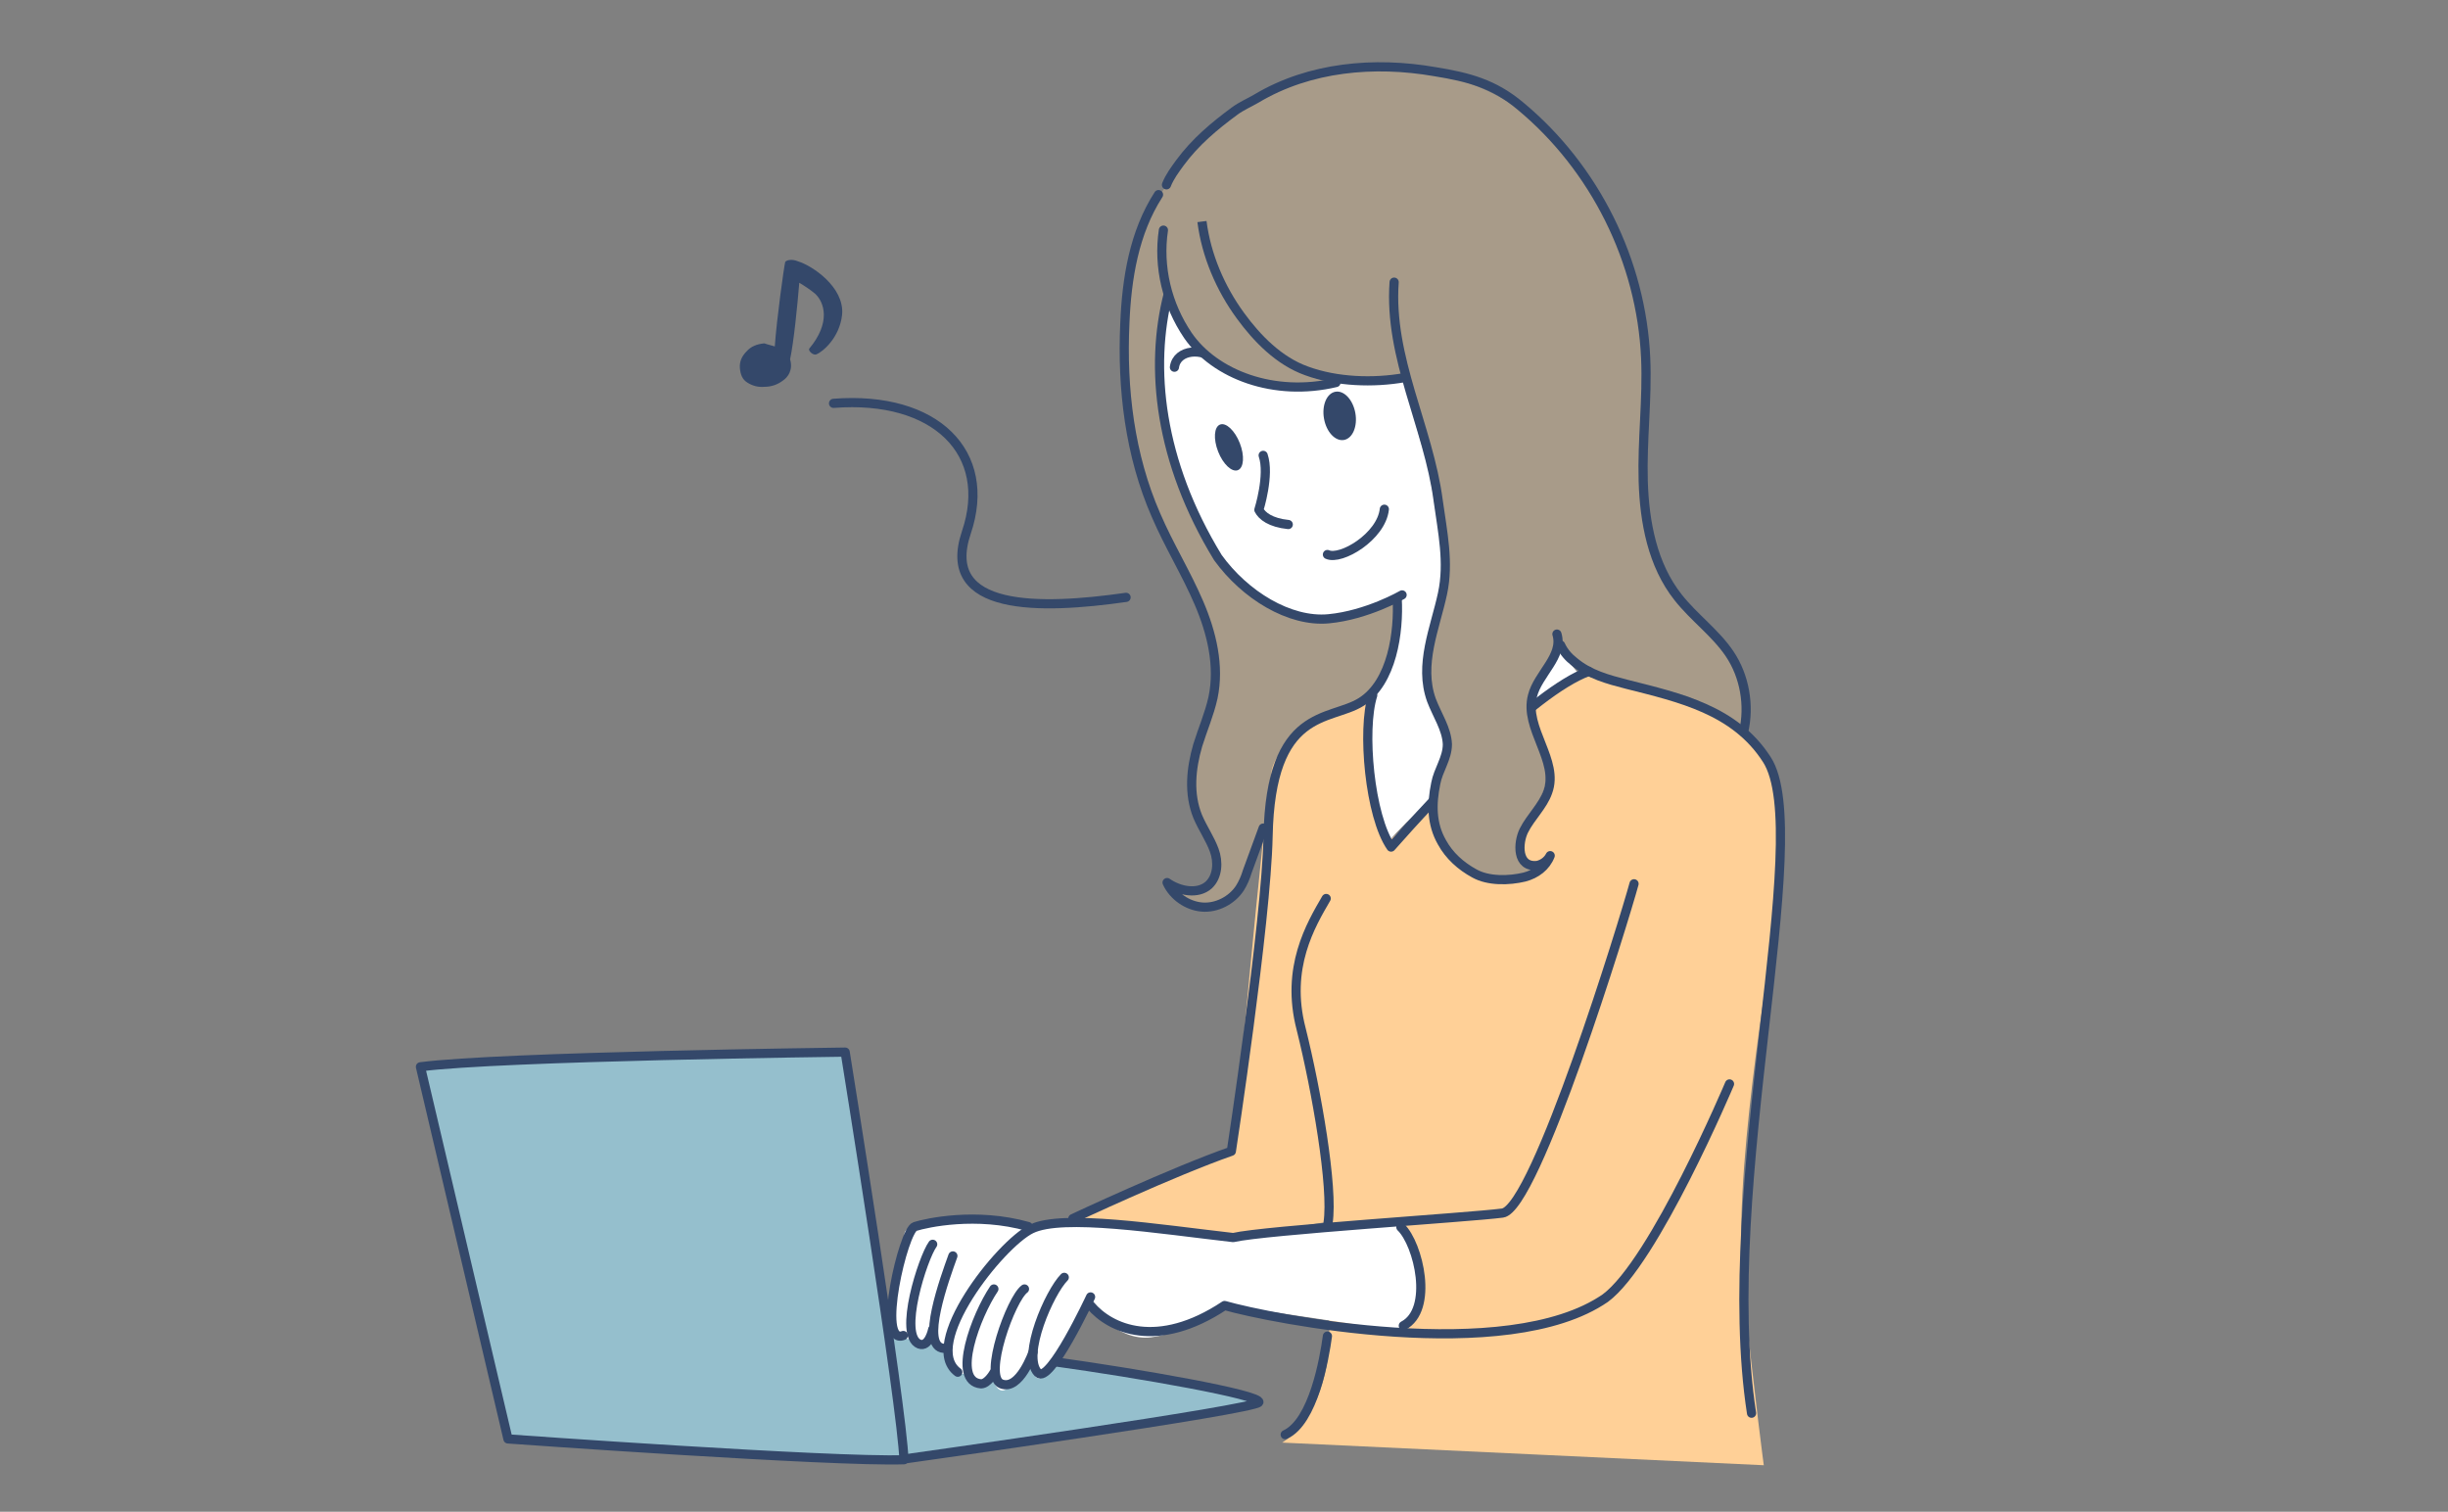 <?xml version="1.0" encoding="utf-8"?>
<!-- Generator: Adobe Illustrator 23.0.4, SVG Export Plug-In . SVG Version: 6.00 Build 0)  -->
<svg version="1.1" id="レイヤー_1" xmlns="http://www.w3.org/2000/svg" xmlns:xlink="http://www.w3.org/1999/xlink" x="0px"
	 y="0px" viewBox="0 0 400 247" style="enable-background:new 0 0 400 247;" xml:space="preserve">
<rect x="0" y="0" width="400" height="247" fill="#808080" stroke="none"/>
<style type="text/css">
	.st0{fill:#34486A;}
	.st1{fill:#FFFFFF;stroke:#34486A;stroke-width:1.5;stroke-miterlimit:10;}
	.st2{fill:#34486A;stroke:#34486A;stroke-width:0.854;stroke-miterlimit:10;}
	.st3{fill:#FFFFFF;}
	.st4{fill:#FFD097;}
	.st5{fill:#95BFCD;}
	.st6{fill:none;stroke:#34486A;stroke-miterlimit:10;}
	.st7{fill:none;stroke:#34486A;stroke-width:1.5;stroke-linecap:round;stroke-linejoin:round;stroke-miterlimit:10;}
	.st8{fill:none;stroke:#203B53;stroke-width:1.5;stroke-linecap:round;stroke-linejoin:round;stroke-miterlimit:10;}
	.st9{fill:#A89B89;}
	.st10{fill:none;}
	.st11{fill:none;stroke:#34486A;stroke-width:1.5;stroke-miterlimit:10;}
</style>
<title>アセット 2</title>
<path class="st0" d="M1202.6,2617.5c0.3-7.8-5.7-14.4-13.5-14.7c-1.5-0.1-3,0.1-4.4,0.5c-2,0.5-3.9,1-5.9,1.5
	c-1.9,0.5-3.8,0.8-5.6,1.5c-0.3,0.1-0.6,0.2-0.8,0.4c-0.6,0.4-0.9,1.1-1.5,1.4c-0.7,0.4-1.4,0.4-2.1,0.5c-2,0.3-4,0.6-6,0.7
	c-3.7,0.3-5.1-1.7-8.3-2.7c-0.5-0.1-1.1,0-1.3,0.5c-0.3,0.8,0.6,3.4,0.7,4.4c0.1,1.4,0.2,2.8,0.3,4.2c0.2,3.3,0.4,6.6,0.6,9.9
	c0.1,2.1,0.3,4.1,0.4,6.2c0.1,0.8-0.3,4.8,0.2,5.2c0.3,0.2,0.6,0.2,1,0.2c6.8-0.2,13.4-2.4,20-4.1c0.9,0.2,1.9,0.4,2.9,0.4
	c2.6,0.1,4.7-0.9,7.2-1.5c4-0.8,8.1-1.7,11.3-4.4C1200.6,2625.1,1202.5,2621.4,1202.6,2617.5z"/>
<path class="st1" d="M1154,2627.5c-3.6-0.5-4.7,3.7-5,6.7c-0.4,3.7,1.2,7.1,0.8,10.8c-0.4,4.1-1.8,8.1-4.1,11.5
	c-6.9,10.8-14.1,17.2-27,17.5c-7.5,0.2-15.1,1.3-21.9,4.7c-1.1,0.5-2.1,1.2-2.8,2.2c-1.2,2-0.2,4.6,0.9,6.8
	c3.5,6.7,7.5,13.3,13.4,17.9c6,4.5,14.4,6.6,21.2,3.3c4.7-2.3,8-6.7,10.8-11.2c5.6-9.2,9.8-19.4,12.3-29.9c1.2-5.2,3.5-10,5.7-14.9
	c1.2-2.8,2.6-5.5,4.6-7.8c2.2-2.5,6.7-4.6,6.3-8.5c-0.4-4.4-4.6-3.6-7.5-5.1C1159.3,2630,1157,2628,1154,2627.5z"/>
<path class="st2" d="M1167.4,2637.7c-4.2,2.3-6.3,7.1-11.4,7.8c-5.5,0.7-12.1-0.9-17.6-1.5c-4.8-0.5-9.7,0-14.5-0.2
	c-2.3-0.1-4.8-0.3-6.5-1.8c-1.9-1.8-2.1-4.7-2.1-7.4c0-6.4-0.1-12.8-0.1-19.3c0-5.4,5.6-7.7,9.8-9.3c2.6-1,3.8-1.4,5.5-3.8
	c1.2-1.7,1.6-4,3.5-5.2c3-2,9.1-1.7,12.3-0.6c2.3,0.7,3.1,1.9,3.4,4.3c0.3,2.8,0.5,4.4,3.7,4.7c3,0.3,6-0.4,9-0.1
	c0.5,0,1,0.1,1.3,0.3c0.4,0.2,0.6,0.6,0.8,1c3.2,7.9,6.5,16,7,24.2c0.1,1.5,0.1,3-0.9,4.3C1169.8,2636.2,1168.6,2637,1167.4,2637.7z
	"/>
<path class="st3" d="M1194.3,2699.3c-1.2,1-2.8,1.6-4.2,2.1c-2.7,1-5.8,2-8.7,2.2c-1.6,0.1-3.2,0-4.9-0.1c-2.1-0.2-4.4-0.1-6.4-0.5
	c-2.2-0.5-4.2-1.6-6.4-2c-2.6-0.5-5.2-1.1-7.7-1.7c-2.3-0.6-4.7-1.3-6.7-2.7c-2.4-1.7-1.3-2.1-0.8-4.5c0.3-1.3,0.4-2.5,0.8-3.7
	c0.9-3,1.6-6,1.9-9.1c0.3-2.1-0.5-5.2,2.1-6.2c1.2-0.4,2.5-0.3,3.7-0.1c3,0.5,5.9,1.2,8.8,2.1c2.8,0.8,5.7,2.3,8.5,2.9
	c0.2-1.4-0.7-3.9-1.1-5.3c-0.9-3.6-2.2-6.9-3.3-10.4c-0.6-1.9-0.9-4-1.1-6c-0.4-2.8-0.8-5.7-1.1-8.5c-0.2-1.2,0-2.9-0.3-4
	c-0.4-1.1-1.7-2.3-2.4-3.2c-1.8-2.3-3.8-4.6-5.4-7.1c-1.3-2.1-2.8-3.9-4.1-6c-0.8-1.2-5.4-10-1.7-10.2c5.3-0.3,4.8,6.1,7.6,8.9
	c0.8,0.8,2.9,1.5,4,0.8c0.2-0.1,0.4-0.4,0.5-0.6c1.4-2.2,1.8-5,1.3-7.5c-0.3-1.8-1.1-3.6-2.1-5.1c-1.3-1.9-2.5-3.3-4.7-4.1
	c-1-0.4-1.2-0.7-1.6-1.7c-0.3-0.6-0.4-1.4,0-1.8c0.3-0.4,0.9-0.4,1.4-0.4c1.4,0,2.7,0.2,4.1,0.1c1.4-0.1,2.6,0.2,3.9,0.9
	c4.8,2.6,7.6,6.8,8.7,12.1c0.8,3.9,0.9,7.9,0.4,11.9c-0.2,1.8-0.8,3.4-0.5,5.2c0.3,2,0.6,4,0.8,6.1c0.3,3,1.3,4.5,3,7.1
	c2.5,3.8,4.3,8.7,7.5,11.9c3,3.1,4.8,7.3,5.8,11.4c0.2,0.8,0.2,1.6,0.4,2.4c0.3,1,0.9,1.8,1.2,2.8c0.6,2,0.9,4.1,1,6.2
	c0.2,2.7,0,5.5,0.1,8.2c0,2.1,0.3,4.3-1,6C1195.1,2698.6,1194.7,2699,1194.3,2699.3z"/>
<path class="st0" d="M1146.3,2726.3C1146.2,2726.3,1146.2,2726.3,1146.3,2726.3C1146.2,2726.3,1146.2,2726.3,1146.3,2726.3
	L1146.3,2726.3L1146.3,2726.3z"/>
<polygon class="st0" points="1407.8,2641.7 1407.8,2645.7 1407.8,2677.4 1236.2,2677.4 1236.2,2645.7 1227.6,2645.7 1227.6,2632.7 
	1407.8,2632.7 "/>
<rect x="1292.7" y="2611.1" class="st4" width="18.9" height="18.9"/>
<rect x="1262.7" y="2611.1" class="st0" width="18.9" height="18.9"/>
<rect x="1229.7" y="2611.1" class="st5" width="18.9" height="18.9"/>
<rect x="1388.5" y="2611.1" class="st4" width="18.9" height="18.9"/>
<rect x="1358.5" y="2611.1" class="st0" width="18.9" height="18.9"/>
<rect x="1325.5" y="2611.1" class="st5" width="18.9" height="18.9"/>
<path class="st6" d="M1209.7,2593.5"/>
<path class="st0" d="M1121.1,2626.3c-0.1,0-0.1,0-0.2,0.1c0,0-0.1,0.1-0.1,0.2c-0.1,0.2,0,0.4,0,0.5c0,0.3,0.2,0.5,0.4,0.7
	c0.8,0.8,1.7,1.5,2.6,2c0.5,0.2,1,0.4,1.5,0.6c0.3,0.1,0.5,0.1,0.8,0.2c0.3,0.1,0.6,0.1,1,0.2c0.3,0.1,0.5,0.1,0.8,0.1
	c0.1,0,0.2,0,0.3,0c0.2,0,0.3,0,0.5-0.1c0.1,0,0.2-0.1,0.3-0.1c0.1,0,0.2-0.1,0.3-0.2c0.1-0.1,0.1-0.2,0.1-0.3
	c-0.1-0.2-0.3-0.3-0.5-0.5c-0.1-0.1-0.3-0.1-0.4-0.2c-0.1,0-0.3,0-0.4-0.1c-0.5-0.1-1-0.2-1.4-0.3c-0.3-0.1-0.5-0.1-0.8-0.2
	c-0.3-0.1-0.5-0.2-0.8-0.3c-0.6-0.3-1.1-0.6-1.6-0.9c-0.3-0.2-0.5-0.4-0.7-0.6c-0.1-0.1-0.3-0.3-0.4-0.4c-0.2-0.2-0.4-0.3-0.7-0.4
	C1121.4,2626.3,1121.3,2626.3,1121.1,2626.3C1121.1,2626.3,1121.1,2626.3,1121.1,2626.3L1121.1,2626.3L1121.1,2626.3z"/>
<path class="st0" d="M1132.7,2605.3c-0.1,0-0.1,0-0.2,0c-0.1,0-0.2,0-0.2,0c0,0-0.1,0-0.1,0c-0.1,0-0.3,0-0.4,0.1
	c-0.3,0.1-0.6,0.4-0.7,0.6c-0.2,0.2-0.4,0.5-0.6,0.9c-0.6,1.2-0.9,2.5-0.9,3.7c0,0.6,0.1,1.3,0.4,2c0.1,0.2,0.2,0.5,0.3,0.7
	c0.1,0.3,0.3,0.6,0.6,0.8c0.1,0.1,0.2,0.1,0.3,0.1c0.2,0,0.3-0.1,0.5-0.2c0.2-0.2,0.4-0.4,0.5-0.6c0.1-0.1,0.1-0.3,0.2-0.4l0-0.1
	c0.1-0.2,0.1-0.3,0.2-0.4c0.2-0.5,0.3-0.9,0.5-1.4c0.3-0.9,0.4-1.8,0.5-2.8c0.1-0.7,0.1-1.3,0.1-1.9c0-0.3-0.1-0.5-0.2-0.7
	c-0.1-0.1-0.2-0.3-0.4-0.4C1133,2605.3,1132.8,2605.3,1132.7,2605.3L1132.7,2605.3L1132.7,2605.3z"/>
<path class="st0" d="M1109.4,2591.1L1109.4,2591.1c0,0-0.1-0.1-0.1-0.1C1109.4,2591,1109.4,2591.1,1109.4,2591.1
	C1109.4,2591.1,1109.4,2591.1,1109.4,2591.1L1109.4,2591.1z"/>
<path class="st3" d="M1131.3,2581c3.5,1.2,7.9,12.1,6.7,17.4c-0.5,2.1-0.9,4.2-1.5,6.3c-0.6,2.1-1.5,4.1-1.2,6.4
	c0.3,2.5,2,4.6,3.6,6.5c0.5,0.6,1,1.1,1.2,1.8c0.5,2-3.3,5-5.1,5c-1.2,5.6-5.3,15-6.8,15.3c-1.2,0.2-2.7-0.1-3.9-0.2
	c-2-0.2-4.1-0.4-6.1-0.7c-1.8-0.2-3.9-1-5.3,0.3c-1.9,1.9-3,4.3-4.1,6.7c-1.2,2.7-2.5,5.5-2.5,8.5c0,1.9,1,3.3,1.9,5
	c0,0-12.6-8-22.9-8.6c-1.8-0.1-3.7-0.2-5.5-0.4c-0.8-0.1-3.4,0.4-3.4-0.8c0-0.6,0.6-1.1,1.1-1.6c1.9-1.6,3.8-3.4,5.2-5.4
	c1.5-2.1,2.2-4.5,3.1-6.9c0.2-0.5,0.4-1.1,0.5-1.6c0.2-0.8,0.2-1.5,0.2-2.3c0.1-2.4,0.2-4.4,0.9-6.6c0.8-2.3,1.6-4.5,2.6-6.7
	c2-4.4,4.4-8.6,6.8-12.8c4.9-8.3,10.9-17,19.4-21.9C1120.5,2581.3,1126.4,2579.4,1131.3,2581z"/>
<path class="st0" d="M1071,2645.4c1.7-1.2,3.5-2.1,5.6-2.7c10-3,23.4,3.4,32.7,6.9c15.1,5.6,30.1,11.3,45.1,17
	c1.1,0.4-1.3,16.1-1.6,17.8c-0.4,2.7-1.2,5.5-1.3,8.3c0,2.8,0.2,5.6,0.3,8.4c0,0.2,0,0.4-0.1,0.5c-0.1,0.1-0.4,0.1-0.6,0.1
	c-3.4-0.4-7,0-10.4-0.4c-4-0.4-8-1.3-11.9-2.6c-1.8-0.6-4.6-1.8-6.3-0.6c-1.4,1-2.2,3.7-2.7,5.3c-2.6,9.3-3.2,19.2-3.6,28.8
	c-0.3,6.5-0.5,13-0.8,19.5c-0.1,3.4-0.3,6.8-0.1,10.2c0.1,1.7,0.2,3.4,0.5,5c0.2,1.4,1.3,3.8,0.9,5.1c-3.9-1.4-10.3-0.2-14.5-0.1
	c-5.2,0.1-10.4,0.1-15.5,0.1c-7,0.1-14,0.4-21.1,0.1c-4-0.2-7.9-0.7-12-0.6c-4.4,0.1-8.7,0.3-13.1,0c0.2-1.4,0.6-2.8,0.6-4.3
	c0.1-8.9,0.7-17.8,1.4-26.6c0.8-11.3,1.7-22.6,3.6-33.8c2.7-15.7,8-30.9,13.6-45.7C1062,2655.3,1065.9,2649,1071,2645.4z"/>
<path class="st7" d="M1171.7,2614.8c-1.9-4.5-7.3-8.4-12.3-8.6c-0.5,0-1.1,0.1-1.2,0.6c0,0.2,0,0.3,0.1,0.5c0.3,0.8,1,1.4,1.7,1.8
	c0.7,0.4,1.4,0.8,2.1,1.2c2.7,1.6,4.6,4.4,5.3,7.4c0.5,2.4-0.4,9.1-3.3,9.9c-4.7,1.2-5.3-10.9-9.8-10.4c-0.8,0.1-1.3,0.8-1.5,1.5
	s0,1.5,0.2,2.2c1.1,3.9,2.9,7,5.1,10.2c2.1,3.1,3.7,6.3,6.5,9c0.8,0.8,1.7,1.6,2.3,2.7c0.4,0.9,0.6,1.8,0.7,2.8
	c1.3,11.1,1.8,20.6,7.6,30.7"/>
<path class="st7" d="M1155.4,2672.4c4.8,1.3,9.6,2.4,14.3,4.1c4.2,1.5,8.5,2,12.6,4"/>
<path class="st7" d="M1164.5,2605.3c10.9,3,12.8,13.2,13.3,23.1c0.2,4.1-1.1,7.8-0.3,11.9c1.2,6.2,6,13.7,9.4,18.8
	c4.8,7.2,8.1,15,9.3,23.6c1.1,7.4,2.4,16.4-6.1,19.5c-3.4,1.2-7,1.1-10.6,1c-9.8-0.2-18.7-1.3-27.9-4.9"/>
<path class="st5" d="M1092.7,2634.1c-0.1,0.1-0.2,0.1-0.3,0.2c-0.1-0.6-1-3.5-0.8-3.7c-1.5,2.1-3.7,3.7-6.2,4.4c-0.1,0-0.2,0-0.3,0
	c0,0-0.1-0.1-0.1-0.2c-0.7-2.4-0.9-4.7-1.2-7.2c-2.5,1.1-4.9,2.1-7.4,3.2c0.1-1.6-0.3-3.2-1.2-4.5c0.9-3.5,1.1-7.2,0.4-10.7
	c-0.8-4.4-1.1-9.3-1.4-13.8c-0.4-6.9,1.3-12.5,4.5-18.6c1.8-3.4,4.9-6.6,8.1-8.8c2-1.3,4.4-2.1,6.7-2.8c6.2-1.8,12.9-3.1,19.1-1.1
	c3.5,1.1,6.6,3.3,10.2,4.2c3.5,0.9,7.3,0.9,10.4,2.7c4.7,2.8,7.1,8.6,7.3,13.9c0.1,2,0,4.1-1.3,5.6c-0.5-2.7-1.3-5.3-2.4-7.7
	c-1.1-2.4-3.4-6.3-6.4-6.5c0.6,3.5-2.4,7.4-3.9,10.5c-1.4-1.4-2.5-3.2-3.1-5.1c-1.2,2.9-2.6,5.8-4.1,8.7c-0.3,0.5-3.8,6.7-3.9,6.7
	c-1-0.4-2.1-0.6-3.2-0.6c-1.1,0.1-2.2,0.5-3,1.3c-0.4,0.4-0.6,0.9-0.9,1.4c-1.3,3-1.6,7.6,1,9.9c1.4,1.3,1.4,1.4,0.6,2.9
	c-2.7,4.9-7.4,8.4-12,11.7c-1.3,0.9-5.1,2.7-5.6,4.2c0.3-0.8,0.9-1.2,1.6-1.5c0.7-0.3,1.5-0.5,2.2-0.9c0.6-0.4,1.1-1,1.7-1.5
	c0.8-0.7,1.8-1.1,2.7-1.6s1.8-1.2,2.2-2.1"/>
<path class="st7" d="M1132.6,2582.6c3,3,4.9,7.1,5.4,11.3c0.5,4.6-1,8.7-2.1,13c-0.5,1.9-0.8,3.9-0.3,5.8c0.6,2.5,2.9,4.1,4.6,5.9
	c0.1,0.1,0.2,0.3,0.3,0.4c0,0.1,0,0.2-0.1,0.3c-0.5,1.1-1.1,2-2,2.8c-0.9,0.8-1.9,1.3-2.8,2.1c-1.3,1.1-0.9,2.3-1.3,3.8
	c-1,3.4-1.9,6.5-3.9,9.5c-0.5,0.7-1.1,1.4-1.9,1.8c-0.7,0.4-1.6,0.4-2.4,0.4c-2.2,0-4.1-0.4-6.1-1c-2.5-0.7-5.1-1.7-7.2,0.3
	c-0.8,0.7-1.4,1.7-1.9,2.6c-1.9,3.4-3.5,7-4.6,10.7c-0.3,1-0.2,1.2-0.3,2.2"/>
<path class="st7" d="M1127.8,2600.4c2.2-2.2,5.8-2.9,8.7-1.6"/>
<path class="st0" d="M1128.5,2611.3c0-1.5,0.3-3,1-4.4c0.4-0.9,1.3-1.8,2.2-1.4c0.6,0.3,0.8,1.1,0.6,1.8c-0.3,1.3-0.5,2.5-0.7,3.9
	c-0.2,1-1.1,2.7-2.4,2.1C1128.4,2613,1128.5,2612.1,1128.5,2611.3z"/>
<path class="st7" d="M1131.2,2630.2c-1.8,0.7-4-0.2-4.7-1.9"/>
<path class="st7" d="M1132.8,2580.4c-1.8,4.9-4.3,9.6-7.3,13.9c-0.2-2-0.6-4.1-1.3-6c-2,4.8-4.6,9.4-7.6,13.7"/>
<path class="st7" d="M1125.9,2575.3c4.9,0.5,9.5,3.4,12.1,7.5c2.6,4.2,3.2,9.5,1.6,14.2"/>
<path class="st7" d="M1110.9,2617.5c-5,7.1-11.4,13.2-18.9,17.7c0.1-1.5,0.1-3-0.1-4.5c-1.7,2.2-4.2,3.7-7,4c-0.2-2.6-0.5-5.2-1-7.8
	c-2.2,1.9-4.7,3.4-7.3,4.5c-0.1-1.9-0.4-3.7-0.4-5.5c-0.2,0.3-1.2,1.6-1.2,1.8c0-2.4,0.7-4.9,0.8-7.4c0-2.5-0.1-4.9-0.3-7.4
	c-0.4-4.9-1.1-9.9-0.9-14.8c0.4-8.8,5.3-18.5,12.7-23.6c10.3-7.1,26.1-7,35.9,0.7"/>
<path class="st7" d="M1086.7,2635.1c-2.2,4.5-5.3,8.4-8.6,12c-0.6,0.7-1.2,1.6-1.8,2.3c-0.2,0.2-1.1,1.6-0.9,1.1"/>
<path class="st7" d="M1116.4,2605.7c-0.1-0.9-1.1-1.5-1.9-1.9c-2.3-0.9-4.8-0.3-5.9,2c-0.6,1.2-0.7,2.5-0.7,3.8
	c0,0.8,0.1,1.7,0.3,2.5c0.6,2.3,3,5.1,5.1,6.3"/>
<path class="st8" d="M1041.4,2771.6c0.4-22.6,0.7-42.1,4.5-64.5c2.3-14,6-27.8,11.7-40.9c5.2-12,9.9-24.8,24.8-24.6
	c7.9,0.1,15.5,4.5,22.8,7.3c8.1,3.1,16.2,6,24.4,8.8c8.2,2.9,16.6,6.6,25.3,7.8c2.1,0.3-2.1,20.9-2.5,22.6
	c-0.9,4.7-0.6,9.7-1.5,14.3c-8.5-0.6-17.9-3.4-26-5.6c-5.3-1.5-6.8,15.7-7.2,18.3c-1,6.3-1.4,12.7-1.8,19
	c-0.6,12.5-0.2,25.1,1.2,37.6"/>
<g>
	<path class="st9" d="M259,94.9c-1.1,1.2-2.1,2.5-2.9,4c-0.6,1.1-1.1,2.3-1.3,3.6c-0.6,4.2,2.9,6.2,6.2,7.9c2.2,1.1,4.8,1.6,7.2,1.9
		c2.4,0.3,4.9,0.6,7.3,1.4c1.1,0.4,2.4,0.9,3.2,1.8c0.9,1,1.9,1.4,3.1,2.1c1.1,0.6,2,1.4,3.1,2c0.2-3.9,0.4-8-1.4-11.5
		c-1.7-3.4-4.7-5.8-7.3-8.4c-1.3-1.3-2.6-2.6-3.5-4.2c-1-1.5-1.3-3.2-3.1-4c-1.1-0.5-2.3-0.5-3.5-0.4C263.4,91.5,261,92.9,259,94.9z
		"/>
	<path class="st5" d="M144.9,238.3c0,0,60.4-7.9,60.9-9.2s-31.7-6.7-34.3-6.7l-26.6-5.8V238.3z"/>
	<path class="st9" d="M202.6,19.1c-0.1,0.4-2.5,1.7-2.9,2c-1.1,0.9-2.2,1.8-3.2,2.7c-2.4,2.3-4.7,4.8-6.6,7.5
		c-4.1,5.6-5.7,13.6-6.4,20.5c-0.9,8.8,0.2,17.7,2.9,26.1c3.2,9.7,10.9,18.2,11.9,28.6c0.2,1.8,0.1,3.6,0.1,5.4
		c0,2.8-0.7,5.8-1.9,8.3c-1.6,3.1-2.6,6-1.9,9.5c0.7,4,4.4,7.7,4.1,11.9c-0.1,1.5-0.8,3-2.2,3.6c-0.4,0.2-4.6,0-4.6-0.2
		c0,0.4,0.2,0.8,0.5,1.1c1,1,2.4,1.5,3.8,1.8c1,0.2,2,0.3,3,0c1.4-0.5,2.3-1.8,3.2-3.1c1.1-1.7,1.7-3.5,2.7-5.2
		c1.1-1.9,2.2-3.7,2.7-5.9c0.4-1.8,0.3-3.6,0.5-5.4c0.2-2.1,0.8-4.1,2.2-5.7c1.1-1.3,2.2-2.6,3.7-3.5c1.4-0.8,2.9-1.1,4.4-1.7
		c5.4-2.2,8.5-8,9.8-13.8c0.4-1.7,1-5.3-1.7-5.4c-1.9-0.1-3.9,1.1-5.6,1.6c-1.6,0.5-3.2,0.9-4.7,1.4c-3.1,1-6.5-0.5-9.1-2.5
		c-2.2-1.6-4-3.7-6.1-5.3c-2.2-1.7-3-3.9-4.2-6.4c-1.1-2.2-2.5-4.3-3.2-6.7c-0.9-3.1-1.9-6.2-2.8-9.2c-1.5-4.8-1.7-9.8-1.5-14.8
		c0.1-4.7,0.9-9.6,3.1-13.8c6.2-11.4,8.7-11.3,8.7-11.3S202.6,19.1,202.6,19.1z"/>
	<path class="st3" d="M198.3,37c-0.2,0.1-0.4,0.2-0.7,0.3c-1.9,0.8-3.3,2.5-4.2,4.3c-0.9,1.8-1.5,3.8-2,5.8c-0.7,2.5-1.3,5.1-2,7.6
		c-0.6,2.4-0.7,4.2-0.5,6.6c0.3,4.3,1.4,8.1,2.4,12.2c0.8,3.2,2,6.3,3.2,9.4c1.1,2.5,2.2,5.8,4.1,7.9c1.8,2,4.1,4.1,6.2,5.9
		c4.2,3.8,8.4,4.8,13.9,3.8c3.3-0.6,6.6-1.6,9.6-3c0,0,0.7,14.3-5,16.3c-0.7,6.7,1,21.7,3.7,23.3c5-6.3,31-27.3,31-27.3
		s-11.7-12.7-11.3-27c-0.7-6-0.7-11-0.7-11s10-16.7,1.3-16c-8.7,0.7-7,5.7-7,5.7c-3.1,0.4-6.8-1.8-9.4-3.2c-4.7-2.6-9.1-5.7-13.4-9
		c-3.2-2.5-6.4-5.1-9.5-7.8C205.3,39.4,202.3,35.7,198.3,37z"/>
	<path class="st4" d="M223.3,114.1c0,0-1.7,16,3.7,23.3c9.7-9.3,24-25.3,31-27.3c5.7,1.7,21,4,26.3,9s8,13.3,6.3,27
		c-1.7,13.7-7.7,46.3-5.7,65s3.3,28.3,3.3,28.3l-78.7-3.7c0,0,7.7-4.3,7.7-18c0-13.7-0.7-18-0.7-18l-16.7,2.7l-26-3l27.7-11.3
		c0,0,5-55.7,6.3-62.3C209.3,119.1,223.3,114.1,223.3,114.1z"/>
	<path class="st3" d="M228.3,217.4c3-0.3,6.7-8.3-0.3-17.3c-11.7-0.7-26.3,1.7-26.3,1.7s-27.3-2.7-32-2c-4.7,0.7-2.3,1-2.3,1
		s-6.7-2.3-11.3-2c-4.7,0.3-8.3,1.7-8.3,2.7s-5.3,17.3,1,17.3c3.3,3,3.3-1,3.3-1l2.7,3.7c0,0-1.3,3,3,3c3,3.7,4-0.3,4-0.3s0.7,3,2,3
		s5.3-4.7,5.3-4.7s-0.7,2.7,0.7,2.7s8.3-12,8.3-12s4.3,6,10,5.3c5.7-0.7,12-5.3,12-5.3L228.3,217.4z"/>
	<path class="st4" d="M68.7,174.3c12.9-1.7,69.4-2.4,69.4-2.4s9.3,57.8,9.6,66.6c-11.7,0.4-64.7-3.4-64.7-3.4L68.7,174.3z"/>
	<path class="st7" d="M190.9,48c-3.1,12-1.5,27.4,8.1,43.1c4.4,6.1,11.7,10.6,18.1,10c6.3-0.6,12-3.9,12-3.9"/>
	<path class="st7" d="M228.3,97.8c0.3,5.4-0.8,13.7-5.9,16.9c-5.1,3.2-14.8,0.8-15.2,22c-0.3,14.1-6,51.4-6,51.4
		c-9.5,3.3-25.9,11-25.9,11"/>
	<path class="st7" d="M255,105.4c0.5,1.1,1.3,2,2.2,2.7c2.5,2.1,5.5,2.9,8.6,3.7c8.7,2.2,17.7,4.2,22.9,12.3
		c7.9,12.2-8.2,69.9-2.5,106.8"/>
	<path class="st7" d="M224.3,113.6c-1.8,5.6-0.5,19.8,3,24.8c6.7-7.6,23-25.3,32.3-28.7"/>
	<path class="st7" d="M216.7,146.8c-2.5,4.3-6.7,11.3-4.1,21.3c2.5,10,5.3,26,4.4,31.7"/>
	<path class="st7" d="M267,144.4c-1.6,5.9-16.1,53.1-21.5,53.8c-5.3,0.7-38.9,2.8-44,4c-12.3-1.4-27.9-3.9-33-1.4
		c-5.1,2.5-18.1,18.9-12,23.4"/>
	<path class="st7" d="M162.4,210.6c-2.9,4.3-7,15.1-2.1,15.5c1.1,0,2.1-1.8,2.1-1.8"/>
	<path class="st7" d="M167.4,210.6c-2.2,1.6-6.8,14.3-3.8,15.5s5.2-5.2,5.2-5.2"/>
	<path class="st7" d="M173.9,208.7c-2.4,2.4-7,12.8-4.3,15.6c1.9,2,8.6-12.4,8.6-12.4"/>
	<path class="st7" d="M178.2,213.3c3.2,3.8,10.9,7.3,21.9,0c7.3,2.1,46.1,9.9,62.2-1.2c8-5.9,20.3-35,20.3-35"/>
	<ellipse transform="matrix(0.931 -0.365 0.365 0.931 -12.779 78.421)" class="st0" cx="200.8" cy="73" rx="1.9" ry="4"/>
	<ellipse transform="matrix(0.985 -0.175 0.175 0.985 -8.516 39.255)" class="st0" cx="218.8" cy="68" rx="2.6" ry="4"/>
	<path class="st7" d="M206.4,74.4c1.1,3.2-0.7,8.9-0.7,8.9c0.5,1,1.9,2.1,4.8,2.4"/>
	<path class="st7" d="M216.9,90.6c2.2,1,8.8-2.9,9.3-7.4"/>
	<path class="st7" d="M198.6,58.9c-1.9-2.1-6.3-1.9-6.7,1.1"/>
	<path class="st7" d="M168,200.4c-8.5-2.4-16.6-0.6-18.5,0c-1.9,0.6-6.3,19.5-1.9,17.8"/>
	<path class="st7" d="M152.4,203.3c-1.6,2.2-5.7,14.9-2.2,16.3c1.6,0.6,2.2-2.4,2.2-2.4"/>
	<path class="st7" d="M155.7,205.2c-1.3,3.6-5.4,14.8-1.5,15.1"/>
	<path class="st7" d="M216.9,218.3c-0.5,3.7-2.3,14-6.9,16.1"/>
	<path class="st7" d="M228.9,200.5c2.9,2.8,5.4,13.5,0.4,16.1"/>
	<path class="st5" d="M68.7,174.3c12.9-1.7,69.4-2.4,69.4-2.4s9.3,57.8,9.6,66.6c-11.7,0.4-64.7-3.4-64.7-3.4L68.7,174.3z"/>
	<path class="st7" d="M68.7,174.3c12.9-1.7,69.4-2.4,69.4-2.4s9.3,57.8,9.6,66.6c-11.7,0.4-64.7-3.4-64.7-3.4L68.7,174.3z"/>
	<path class="st7" d="M147.6,238.4c0,0,57.7-8.1,58.1-9.3s-19.6-4.7-33.3-6.6"/>
	<g>
		<path class="st0" d="M126.6,56.6c0.3-4.4,1.5-13,1.7-13.8c0.1-0.2,0.9-0.6,2.1-0.1c2.3,0.7,7.6,4.2,7.2,8.7
			c-0.4,3.8-3.2,6.1-4.2,6.5c-0.5,0.2-1.3-0.5-1.2-0.9c3.6-4.3,2.5-7.6,1-9c-0.7-0.6-1.9-1.4-2.6-1.8c-0.3,3.7-0.9,9.7-1.5,12.5
			c0.5,1.7-0.3,2.9-1.2,3.5c-0.8,0.6-1.8,1-3,1c-1.1,0.1-2-0.2-2.8-0.7c-0.8-0.5-1.1-1.3-1.2-2.3c-0.1-1.1,0.3-2,1.1-2.8
			c0.7-0.8,1.7-1.2,2.9-1.3C125.4,56.3,126,56.4,126.6,56.6z"/>
	</g>
	<path class="st7" d="M136.2,65.9c16.7-1.3,26.1,8.1,21.7,21.1s12.1,12.6,26.1,10.6"/>
	<path class="st9" d="M191.1,28.9c-0.9,1.7-1.4,3.6-1.4,5.5c0.1,3.6,0.4,7.3,0.7,10.9c0.2,2,0.1,3.9,1.1,5.6
		c4.3,6.9,11.3,12.3,19.7,12.4c2.4,0,4.7-0.4,7-0.9c2.1-0.5,3.4-0.4,5.6-0.2c1.7,0.1,4.3,0.3,5.8-0.4c0.7,4.4,2.1,8.7,3.3,12.9
		c1.3,4.6,1.6,9.3,2.6,13.9c0.4,1.9,1,3.3,0.7,5.4c-0.3,2.5-1.1,5-1.8,7.4c-1.1,3.8-2.1,7.9-0.7,11.6c1.1,2.9,2.8,6.4,2.5,9.6
		c-0.1,1.5-0.9,2.1-1.5,3.5c-0.6,1.3-0.9,3.1-1,4.5c-0.2,1.7,0,3.5,0.6,5.2c2.2,5.8,9.8,9.8,15.7,7.5c0.9-0.3,1.7-0.9,2-1.7
		c0,0.1-2.7-0.3-3-0.5c-0.8-0.6-0.9-2.1-0.8-3c0.1-1,0.6-1.8,1-2.7c0.5-0.9,0.9-1.9,1.4-2.8c1-1.9,1.9-3.5,2.1-5.7
		c0.2-1.8-0.7-3.4-1.1-5.1c-0.3-1.4-0.9-2.4-1.4-3.7c-0.5-1.2-0.8-2.9-0.5-4.2c0.3-1.5,1.5-3.1,2.4-4.3c0.6-0.9,1.2-1.7,1.5-2.8
		c0.3-1,0.5-2.1,1.4-2.8c0.8-0.6,1.8-0.7,2.7-0.7c1.7-0.1,3.5-0.1,5.2,0c5,0.2,7.8-5.1,7.9-9.5c0.1-3.4-1.2-6.7-1.8-10
		c-0.3-1.6-0.6-3.2-0.6-4.7c-0.1-1.3,0.3-2,0.4-3.2c0.3-2.9,0.4-5.8,0.4-8.7c-0.1-5.8-0.8-11.6-1.7-17.3c-1.5-9.5-5-18.1-11.5-25.3
		c-5.9-6.6-13.7-11.3-22.5-12.7c-11.6-1.8-23.1,0.8-32.8,7.4C197.5,21.4,193.3,24.8,191.1,28.9z"/>
</g>
<path class="st10" d="M210.2,38.9c0.4,3.8,2,7.3,3.6,10.7c3.6,7.4,8.2,15,15.7,18.5"/>
<path class="st7" d="M284.9,119.6c1-4.3,0.2-9.1-2.3-12.8c-2.3-3.4-5.8-5.9-8.4-9.2c-4.2-5.3-5.5-12.3-5.7-19
	c-0.2-6.7,0.7-13.4,0.4-20.1c-0.7-15.8-8.3-31.1-20.5-41.2c-4.3-3.6-8.4-4.7-14-5.6c-9.8-1.7-20.4-0.8-29.1,4.4
	c-1.2,0.7-2.4,1.2-3.5,2c-3.4,2.5-6.5,5.1-9,8.5c-0.8,1.1-1.7,2.3-2.2,3.6"/>
<path class="st7" d="M189.3,31.8c-4,6.2-5.2,13.7-5.5,21c-0.5,10.7,0.8,21.6,5.1,31.4c2.1,4.9,4.9,9.4,7,14.3
	c2.1,4.9,3.4,10.3,2.3,15.5c-0.6,2.7-1.7,5.2-2.5,7.8c-1.1,3.8-1.5,7.9,0,11.6c0.8,1.9,2,3.6,2.7,5.5c0.7,1.9,0.6,4.3-0.9,5.7
	c-1.8,1.6-4.8,1-6.8-0.4c1,2.2,3.3,3.8,5.7,4c2.4,0.2,4.9-1.1,6.2-3.1c0.5-0.8,0.9-1.7,1.2-2.7c0.9-2.4,1.7-4.7,2.6-7.1"/>
<path class="st7" d="M190.1,37.6c-0.9,6,0.6,12.2,4,17.2c4.4,6.4,14.1,10.1,24.2,7.7"/>
<path class="st11" d="M196.4,36.2c0.7,5.5,3,10.9,6.3,15.4c2.7,3.7,6.3,7.4,10.8,9c4.9,1.8,10.9,2,16,1.1"/>
<path class="st7" d="M227.8,46.1c-0.9,12.4,5.6,23.6,7.2,35.7c0.7,5.1,1.8,10.1,0.7,15.2c-1.2,5.6-3.9,11.6-1.8,17.4
	c0.9,2.4,2.5,4.7,2.6,7.2c0,2.3-1.5,4.2-1.9,6.4c-0.7,3.4-0.7,6.6,1,9.6c1.2,2.2,3.1,3.9,5.3,5.1c2.3,1.3,5.7,1.2,8.2,0.6
	c1.9-0.5,3.5-1.7,4.2-3.5c-0.4,0.8-1.2,1.4-2.1,1.6c-3.4,0.4-3.2-3.7-2.2-5.7c1.1-2.2,3.1-4,3.9-6.3c1.9-5.1-3.9-10.4-2.5-15.7
	c0.9-3.6,5.1-6.5,4-10.1"/>
</svg>

